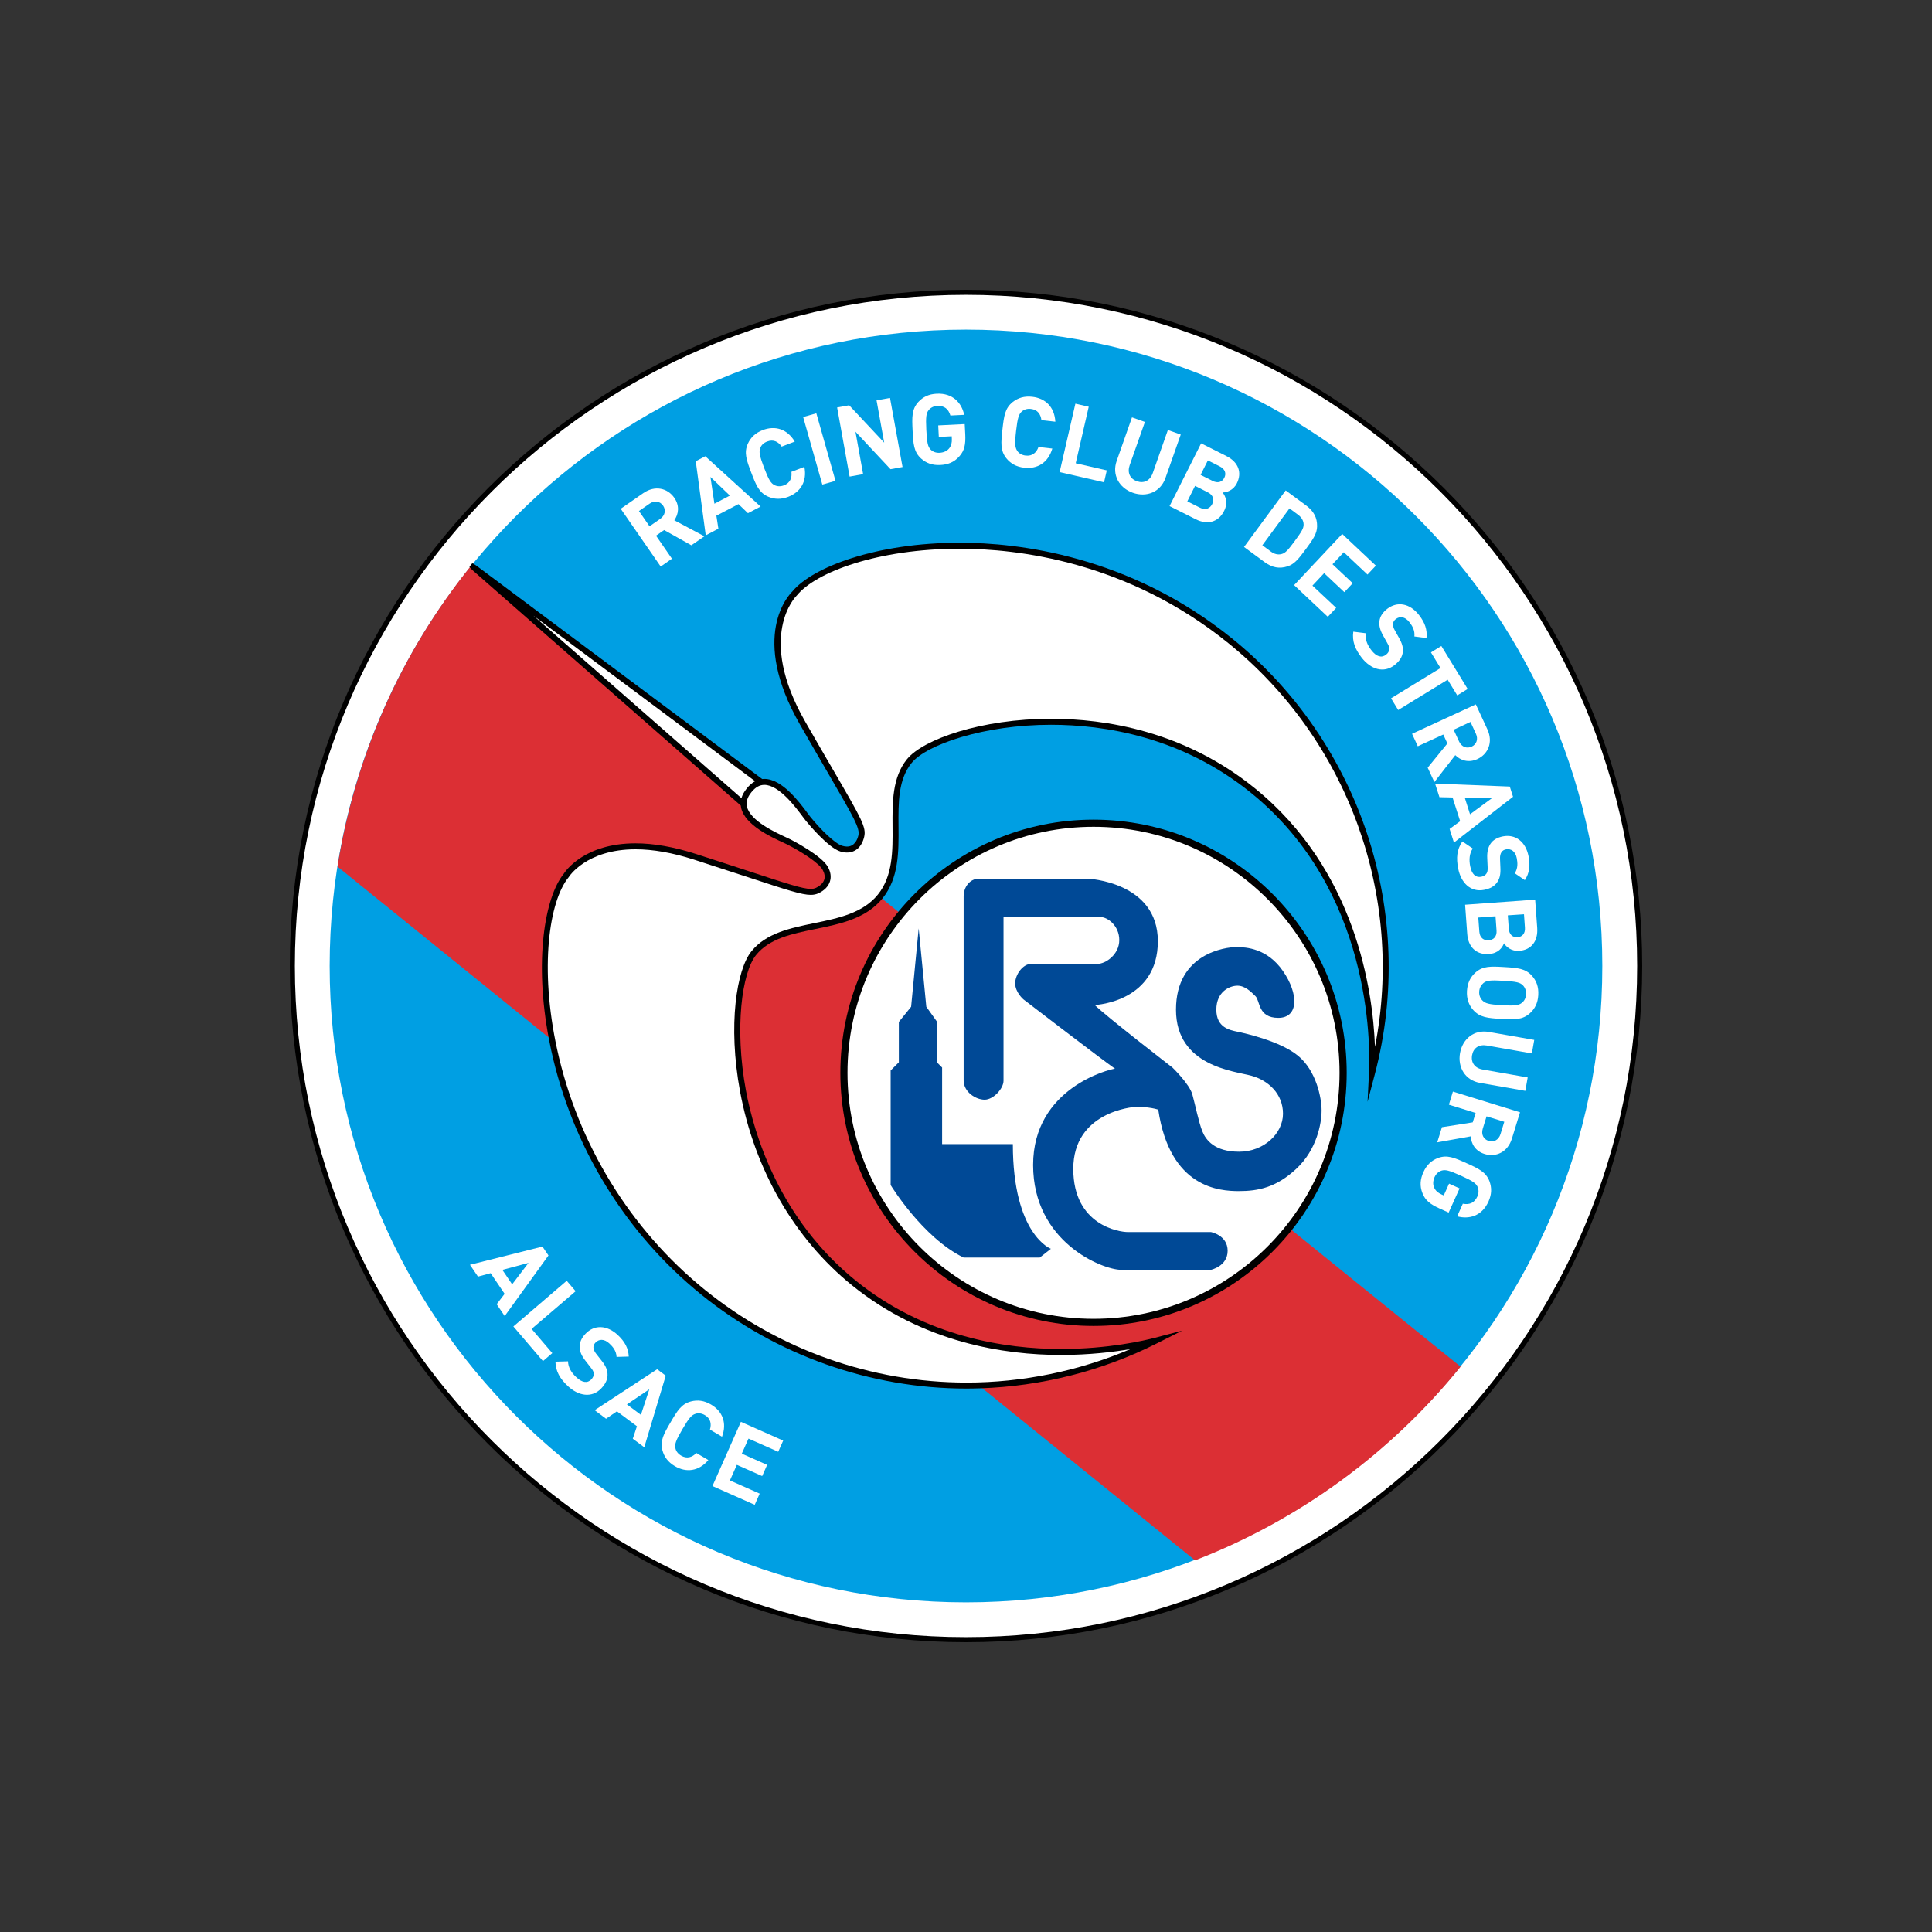 <svg width="160" height="160" viewBox="0 0 160 160" fill="none" xmlns="http://www.w3.org/2000/svg">
<rect x="0" y="0" width="160" height="160" fill="#333333" stroke="none"/>
<g clip-path="url(#clip0_11015_92575)">
<path d="M79.998 24C49.122 24 24 49.122 24 79.998C24 110.878 49.122 136 79.998 136C110.878 136 136 110.878 136 79.998C136 49.122 110.878 24 79.998 24Z" fill="black"/>
<path d="M79.999 24.418C49.353 24.418 24.419 49.353 24.419 79.998C24.419 110.647 49.353 135.582 79.999 135.582C110.647 135.582 135.582 110.647 135.582 79.998C135.582 49.353 110.647 24.418 79.999 24.418Z" fill="white"/>
<path d="M79.999 132.699C109.103 132.699 132.697 109.104 132.697 79.999C132.697 50.893 109.103 27.299 79.999 27.299C50.895 27.299 27.302 50.893 27.302 79.999C27.302 109.104 50.895 132.699 79.999 132.699Z" fill="#009FE3"/>
<path d="M38.992 46.874C33.197 54.065 29.391 62.65 27.954 71.772L98.969 129.221C107.576 125.891 115.158 120.361 120.96 113.184L38.992 46.874Z" fill="#DC2F34"/>
<path d="M42.414 106.364L41.604 105.167L43.767 104.588L42.414 106.364ZM44.923 103.235L38.919 104.744L39.583 105.723L40.634 105.439L41.79 107.151L41.133 108.012L41.797 108.991L45.421 103.971L44.923 103.235Z" fill="white"/>
<path d="M47.672 106.934L46.933 106.069L42.515 109.853L44.966 112.721L45.739 112.06L44.024 110.056L47.672 106.934Z" fill="white"/>
<path d="M50.311 113.777C50.294 113.424 50.152 113.098 49.816 112.681L49.382 112.129C49.227 111.939 49.159 111.759 49.145 111.603C49.135 111.437 49.206 111.302 49.315 111.19C49.589 110.898 50.027 110.851 50.464 111.264C50.745 111.525 51.04 111.871 51.061 112.373L52.071 112.346C52.037 111.654 51.749 111.115 51.166 110.566C50.25 109.705 49.193 109.708 48.484 110.464C48.145 110.82 47.986 111.197 48.003 111.583C48.02 111.946 48.169 112.298 48.494 112.705L48.925 113.258C49.111 113.488 49.162 113.604 49.172 113.76C49.179 113.932 49.108 114.092 48.972 114.234C48.654 114.573 48.213 114.519 47.721 114.051C47.331 113.688 47.053 113.258 47.04 112.739L45.999 112.77C46.019 113.583 46.379 114.18 47.02 114.783C47.911 115.624 49.026 115.797 49.799 114.977C50.159 114.597 50.342 114.197 50.311 113.777Z" fill="white"/>
<path d="M53.077 117.173L51.917 116.308L53.775 115.054L53.077 117.173ZM54.422 113.396L49.246 116.786L50.191 117.495L51.09 116.881L52.748 118.118L52.405 119.149L53.355 119.858L55.134 113.928L54.422 113.396Z" fill="white"/>
<path d="M59.794 118.983C60.225 117.827 59.821 116.867 58.882 116.318C58.306 115.979 57.77 115.921 57.228 116.06C56.434 116.267 56.095 116.827 55.536 117.786C54.973 118.742 54.651 119.312 54.858 120.105C55.004 120.647 55.316 121.085 55.895 121.424C56.824 121.969 57.865 121.858 58.662 120.915L57.668 120.332C57.329 120.685 56.892 120.834 56.407 120.549C56.139 120.393 55.977 120.166 55.933 119.922C55.872 119.6 55.953 119.318 56.516 118.359C57.075 117.399 57.282 117.189 57.59 117.088C57.828 117.006 58.102 117.037 58.37 117.193C58.858 117.477 58.933 117.928 58.794 118.396L59.794 118.983Z" fill="white"/>
<path d="M59.001 123.068L62.503 124.621L62.913 123.695L60.449 122.603L61.022 121.312L63.12 122.241L63.53 121.315L61.432 120.386L61.988 119.139L64.449 120.23L64.859 119.305L61.357 117.752L59.001 123.068Z" fill="white"/>
<path d="M52.915 42.32L53.796 41.71C54.203 41.428 54.654 41.503 54.912 41.872C55.166 42.242 55.078 42.689 54.671 42.974L53.79 43.584L52.915 42.32ZM55.647 46.27L54.329 44.361L55 43.896L57.254 45.157L58.336 44.412L55.841 43.086C56.186 42.598 56.309 41.9 55.844 41.228C55.291 40.428 54.254 40.164 53.278 40.835L51.406 42.133L54.715 46.917L55.647 46.27Z" fill="white"/>
<path d="M60.446 41.043L59.165 41.714L58.836 39.5L60.446 41.043ZM59.493 43.782L59.327 42.707L61.158 41.748L61.941 42.5L62.989 41.951L58.409 37.785L57.619 38.198L58.446 44.334L59.493 43.782Z" fill="white"/>
<path d="M63.605 41.126C64.12 41.35 64.656 41.38 65.28 41.143C66.287 40.757 66.853 39.878 66.615 38.665L65.541 39.075C65.602 39.56 65.446 39.994 64.92 40.197C64.629 40.306 64.351 40.289 64.134 40.173C63.846 40.021 63.676 39.78 63.279 38.743C62.883 37.705 62.849 37.41 62.961 37.105C63.045 36.871 63.242 36.675 63.534 36.566C64.059 36.363 64.459 36.587 64.734 36.987L65.819 36.573C65.185 35.515 64.185 35.23 63.171 35.617C62.544 35.858 62.167 36.237 61.934 36.746C61.598 37.495 61.822 38.109 62.218 39.146C62.615 40.184 62.856 40.79 63.605 41.126Z" fill="white"/>
<path d="M69.192 39.822L67.606 34.228L66.514 34.537L68.101 40.131L69.192 39.822Z" fill="white"/>
<path d="M71.48 39.267L70.846 35.755L73.748 38.857L74.745 38.677L73.707 32.954L72.592 33.154L73.226 36.66L70.324 33.565L69.327 33.744L70.361 39.47L71.48 39.267Z" fill="white"/>
<path d="M76.283 37.976C76.703 38.349 77.202 38.542 77.863 38.511C78.483 38.481 79.012 38.298 79.47 37.769C79.873 37.308 79.978 36.809 79.938 35.969L79.894 35.121L77.7 35.23L77.748 36.186L78.816 36.131L78.826 36.345C78.843 36.647 78.782 36.911 78.605 37.132C78.436 37.345 78.165 37.481 77.812 37.498C77.504 37.515 77.253 37.413 77.073 37.233C76.849 36.999 76.768 36.718 76.714 35.606C76.659 34.497 76.71 34.216 76.91 33.962C77.073 33.765 77.31 33.633 77.619 33.616C78.198 33.589 78.548 33.863 78.707 34.413L79.85 34.355C79.646 33.385 78.924 32.538 77.571 32.605C76.91 32.636 76.429 32.88 76.049 33.294C75.5 33.901 75.524 34.555 75.578 35.663C75.635 36.772 75.676 37.426 76.283 37.976Z" fill="white"/>
<path d="M84.823 38.736C85.894 38.858 86.799 38.336 87.148 37.149L86.002 37.02C85.836 37.478 85.497 37.793 84.938 37.729C84.629 37.695 84.389 37.552 84.25 37.349C84.067 37.081 84.022 36.786 84.148 35.684C84.273 34.579 84.379 34.305 84.616 34.084C84.802 33.915 85.067 33.83 85.372 33.867C85.935 33.928 86.186 34.311 86.246 34.796L87.399 34.925C87.325 33.691 86.569 32.982 85.487 32.86C84.823 32.786 84.311 32.949 83.87 33.294C83.226 33.803 83.144 34.454 83.019 35.556C82.897 36.661 82.829 37.308 83.341 37.953C83.694 38.386 84.158 38.661 84.823 38.736Z" fill="white"/>
<path d="M91.659 38.956L89.086 38.366L90.164 33.685L89.059 33.43L87.753 39.099L91.432 39.943L91.659 38.956Z" fill="white"/>
<path d="M93.817 40.81C94.943 41.207 96.106 40.756 96.516 39.593L97.784 35.989L96.719 35.613L95.465 39.183C95.241 39.813 94.733 40.057 94.153 39.854C93.576 39.651 93.339 39.142 93.56 38.512L94.817 34.945L93.746 34.565L92.478 38.173C92.068 39.335 92.692 40.413 93.817 40.81Z" fill="white"/>
<path d="M100.028 40.772C100.489 41.002 100.563 41.399 100.387 41.748C100.211 42.097 99.845 42.281 99.387 42.05L98.329 41.518L98.97 40.24L100.028 40.772ZM100.031 38.131L101.021 38.629C101.452 38.846 101.574 39.209 101.394 39.565C101.214 39.924 100.852 40.043 100.421 39.826L99.428 39.328L100.031 38.131ZM99.034 43.006C99.96 43.471 100.889 43.281 101.377 42.308C101.726 41.616 101.489 41.087 101.248 40.782C101.574 40.789 102.14 40.609 102.428 40.033C102.876 39.141 102.57 38.273 101.557 37.765L99.472 36.717L96.858 41.911L99.034 43.006Z" fill="white"/>
<path d="M106.789 42.103L107.488 42.619C107.796 42.846 107.946 43.11 107.959 43.412C107.979 43.741 107.779 44.049 107.237 44.788C106.695 45.524 106.457 45.806 106.135 45.883C105.844 45.961 105.545 45.897 105.237 45.67L104.542 45.154L106.789 42.103ZM106.634 46.901C107.22 46.711 107.579 46.236 108.152 45.463C108.722 44.687 109.071 44.199 109.078 43.585C109.085 42.873 108.803 42.331 108.166 41.859L106.474 40.615L103.026 45.297L104.715 46.541C105.352 47.012 105.956 47.121 106.634 46.901Z" fill="white"/>
<path d="M109.962 51.08L110.657 50.341L108.691 48.497L109.66 47.466L111.332 49.039L112.027 48.3L110.352 46.727L111.288 45.734L113.251 47.582L113.945 46.843L111.155 44.218L107.172 48.456L109.962 51.08Z" fill="white"/>
<path d="M114.888 53.252C115.038 53.509 115.068 53.628 115.054 53.784C115.031 53.957 114.939 54.102 114.783 54.221C114.414 54.506 113.987 54.384 113.573 53.848C113.247 53.428 113.037 52.96 113.105 52.441L112.074 52.312C111.966 53.119 112.227 53.763 112.766 54.462C113.519 55.431 114.59 55.777 115.482 55.086C115.895 54.764 116.139 54.401 116.177 53.98C116.214 53.628 116.122 53.285 115.858 52.821L115.516 52.207C115.39 51.994 115.349 51.807 115.366 51.651C115.38 51.485 115.471 51.363 115.594 51.268C115.909 51.024 116.35 51.044 116.719 51.523C116.956 51.824 117.19 52.211 117.133 52.709L118.136 52.841C118.211 52.153 118.011 51.573 117.523 50.943C116.753 49.946 115.705 49.787 114.885 50.421C114.498 50.722 114.281 51.065 114.237 51.451C114.197 51.814 114.292 52.187 114.546 52.638L114.888 53.252Z" fill="white"/>
<path d="M115.2 57.831L115.793 58.8L119.888 56.291L120.682 57.587L121.546 57.058L119.366 53.498L118.505 54.027L119.295 55.325L115.2 57.831Z" fill="white"/>
<path d="M121.778 59.788L122.226 60.761C122.436 61.212 122.283 61.642 121.877 61.832C121.466 62.019 121.043 61.856 120.832 61.405L120.385 60.432L121.778 59.788ZM117.415 61.802L119.524 60.829L119.866 61.571L118.235 63.575L118.788 64.768L120.52 62.538C120.941 62.965 121.609 63.205 122.351 62.863C123.233 62.453 123.673 61.476 123.178 60.402L122.222 58.334L116.94 60.771L117.415 61.802Z" fill="white"/>
<path d="M123.542 66.112L121.741 67.434L121.304 66.058L123.542 66.112ZM119.209 66.02L120.294 66.044L120.924 68.01L120.05 68.651L120.409 69.78L125.301 65.986L125.033 65.139L118.846 64.895L119.209 66.02Z" fill="white"/>
<path d="M124.469 69.265C123.988 69.36 123.638 69.567 123.425 69.892C123.228 70.197 123.143 70.57 123.167 71.089L123.198 71.791C123.211 72.089 123.187 72.211 123.103 72.343C123.008 72.486 122.859 72.574 122.665 72.611C122.208 72.699 121.882 72.398 121.753 71.73C121.652 71.211 121.679 70.696 121.967 70.269L121.106 69.686C120.645 70.357 120.591 71.052 120.757 71.916C120.991 73.12 121.794 73.91 122.899 73.696C123.415 73.598 123.798 73.381 124.018 73.022C124.208 72.727 124.282 72.381 124.255 71.845L124.225 71.143C124.211 70.896 124.259 70.713 124.34 70.581C124.432 70.438 124.567 70.37 124.72 70.34C125.113 70.265 125.496 70.479 125.611 71.072C125.683 71.452 125.72 71.899 125.445 72.32L126.279 72.889C126.659 72.309 126.74 71.703 126.588 70.916C126.347 69.682 125.486 69.069 124.469 69.265Z" fill="white"/>
<path d="M123.852 75.882L123.937 77.065C123.974 77.577 123.676 77.845 123.283 77.872C122.893 77.899 122.551 77.678 122.513 77.167L122.425 75.987L123.852 75.882ZM126.209 75.712L126.287 76.821C126.324 77.299 126.073 77.587 125.673 77.618C125.276 77.648 124.985 77.397 124.951 76.916L124.869 75.807L126.209 75.712ZM121.51 77.353C121.584 78.387 122.225 79.089 123.31 79.007C124.083 78.953 124.419 78.479 124.554 78.116C124.714 78.397 125.161 78.794 125.805 78.746C126.799 78.675 127.385 77.967 127.304 76.834L127.134 74.505L121.333 74.926L121.51 77.353Z" fill="white"/>
<path d="M126.03 83.055C125.772 83.251 125.491 83.309 124.382 83.245C123.274 83.18 123.009 83.092 122.775 82.865C122.599 82.692 122.48 82.431 122.501 82.119C122.518 81.811 122.663 81.566 122.86 81.404C123.118 81.207 123.389 81.156 124.501 81.224C125.609 81.288 125.884 81.37 126.115 81.594C126.294 81.777 126.399 82.038 126.382 82.346C126.365 82.658 126.226 82.902 126.03 83.055ZM124.565 80.088C123.457 80.024 122.802 79.993 122.192 80.539C121.775 80.909 121.528 81.394 121.487 82.061C121.45 82.729 121.643 83.234 122.009 83.648C122.555 84.258 123.206 84.316 124.318 84.38C125.426 84.441 126.081 84.465 126.691 83.919C127.105 83.55 127.355 83.075 127.393 82.407C127.433 81.736 127.24 81.227 126.874 80.814C126.328 80.2 125.674 80.153 124.565 80.088Z" fill="white"/>
<path d="M120.912 87.216C120.705 88.389 121.339 89.464 122.553 89.678L126.32 90.339L126.516 89.227L122.787 88.573C122.129 88.457 121.804 87.996 121.909 87.389C122.017 86.786 122.478 86.471 123.136 86.586L126.862 87.24L127.059 86.121L123.292 85.46C122.078 85.247 121.119 86.04 120.912 87.216Z" fill="white"/>
<path d="M122.795 93.472L123.11 92.451L124.578 92.902L124.263 93.926C124.114 94.4 123.714 94.617 123.286 94.485C122.856 94.353 122.649 93.95 122.795 93.472ZM119.991 91.485L122.205 92.17L121.964 92.949L119.415 93.349L119.025 94.604L121.805 94.106C121.832 94.706 122.168 95.329 122.951 95.57C123.876 95.858 124.859 95.424 125.209 94.295L125.88 92.115L120.323 90.4L119.991 91.485Z" fill="white"/>
<path d="M121.459 96.333C120.446 95.875 119.849 95.614 119.079 95.902C118.557 96.106 118.154 96.462 117.883 97.065C117.628 97.631 117.547 98.187 117.811 98.835C118.039 99.404 118.432 99.723 119.198 100.072L119.971 100.421L120.876 98.418L120.005 98.025L119.564 99.001L119.371 98.913C119.096 98.787 118.886 98.614 118.771 98.353C118.659 98.106 118.662 97.804 118.805 97.482C118.934 97.201 119.14 97.024 119.381 96.946C119.693 96.852 119.981 96.909 120.992 97.367C122.005 97.824 122.229 97.997 122.368 98.292C122.466 98.526 122.476 98.801 122.351 99.082C122.11 99.611 121.707 99.794 121.144 99.686L120.676 100.73C121.632 100.991 122.714 100.737 123.273 99.499C123.544 98.896 123.544 98.36 123.354 97.835C123.063 97.065 122.473 96.79 121.459 96.333Z" fill="white"/>
<path d="M39.134 47.223L61.346 66.71C61.353 66.781 61.363 66.852 61.38 66.92C61.712 68.33 63.858 69.32 64.889 69.791C65.042 69.866 65.167 69.924 65.252 69.964C66.418 70.568 67.818 71.469 68.13 72.039C68.293 72.334 68.337 72.609 68.259 72.853C68.171 73.124 67.937 73.355 67.578 73.527C67.449 73.588 67.313 73.615 67.144 73.615C66.479 73.615 65.198 73.195 62.106 72.178C60.902 71.785 59.421 71.297 57.593 70.71C55.797 70.134 54.129 69.842 52.633 69.842C48.386 69.842 46.826 72.141 46.677 72.375C45.1 74.341 44.226 79.606 45.463 86.075C45.524 86.383 45.585 86.692 45.653 87.003C47.396 94.96 51.803 102.134 58.068 107.206C64.269 112.23 72.073 114.996 80.04 114.996C80.413 114.996 80.782 114.986 81.155 114.976C86.241 114.813 91.282 113.535 95.808 111.254L97.91 110.196L95.635 110.792C94.808 111.009 91.811 111.718 87.871 111.718C83.305 111.718 76.646 110.735 70.873 106.06C64.55 100.941 62.458 93.987 61.773 90.299C60.814 85.118 61.448 80.535 62.614 79.091C63.73 77.714 65.577 77.335 67.537 76.935C69.595 76.514 71.727 76.077 73.083 74.402L73.087 74.399C74.443 72.721 74.429 70.547 74.412 68.442C74.395 66.445 74.382 64.557 75.5 63.181C76.731 61.662 81.491 60.021 87.041 60.021C91.421 60.021 97.845 60.997 103.595 65.652C113.576 73.738 113.491 86.427 113.372 88.888L113.257 91.245L113.857 88.963C117.352 75.687 112.718 61.526 102.052 52.888C93.519 45.979 84.254 44.945 79.491 44.945C72.544 44.945 67.259 46.979 65.615 48.989C65.337 49.257 62.051 52.678 66.255 60.011C67.211 61.682 67.995 63.028 68.632 64.123C70.73 67.734 71.229 68.591 71.086 69.191C71.005 69.534 70.771 70.11 70.137 70.11C70.015 70.11 69.883 70.086 69.747 70.046C69.124 69.856 67.947 68.676 67.12 67.662C67.062 67.588 66.981 67.479 66.879 67.344C66.194 66.421 64.767 64.506 63.303 64.506C63.242 64.506 63.18 64.51 63.123 64.516L39.446 46.84C39.395 46.802 39.164 46.648 39.106 46.652C39.032 46.743 38.957 46.838 38.882 46.93C38.889 46.998 39.106 47.181 39.134 47.223Z" fill="black"/>
<path d="M61.827 65.319L61.861 65.275C62.068 65.02 62.295 64.827 62.536 64.698L44.181 50.992L61.403 66.102C61.478 65.837 61.62 65.576 61.827 65.319Z" fill="white"/>
<path d="M63.302 65C62.912 65 62.566 65.193 62.248 65.586L62.214 65.627C61.885 66.034 61.773 66.417 61.861 66.807C62.136 67.983 64.211 68.936 65.096 69.343C65.258 69.417 65.391 69.482 65.482 69.526C65.743 69.661 68.049 70.868 68.564 71.797C68.794 72.211 68.852 72.628 68.73 73.004C68.601 73.408 68.276 73.743 67.791 73.974C67.594 74.065 67.387 74.109 67.147 74.109C66.401 74.109 65.187 73.713 61.953 72.648C60.749 72.255 59.271 71.77 57.441 71.18C55.695 70.621 54.078 70.336 52.633 70.336C48.528 70.336 47.107 72.624 47.094 72.648L47.073 72.675C45.487 74.632 44.656 80.144 46.138 86.897C47.856 94.746 52.203 101.821 58.38 106.821C64.492 111.775 72.184 114.5 80.04 114.5C84.694 114.5 89.349 113.544 93.617 111.727C92.183 111.971 90.186 112.212 87.874 112.212C83.223 112.215 76.449 111.212 70.561 106.445C65.784 102.577 62.492 96.875 61.288 90.389C60.265 84.87 61.007 80.29 62.231 78.781C63.455 77.266 65.479 76.852 67.435 76.452C69.411 76.045 71.456 75.628 72.7 74.089C73.947 72.55 73.934 70.465 73.917 68.448C73.903 66.451 73.886 64.383 75.114 62.871C76.446 61.227 81.27 59.525 87.04 59.525C91.499 59.525 98.045 60.522 103.907 65.268C112.28 72.048 113.698 81.998 113.87 86.697C116.311 74.248 111.684 61.325 101.74 53.273C93.326 46.459 84.189 45.442 79.49 45.442C72.686 45.442 67.547 47.388 65.991 49.313L65.967 49.337C65.933 49.371 62.604 52.643 66.686 59.765C67.642 61.433 68.425 62.779 69.062 63.874C71.347 67.807 71.757 68.512 71.567 69.309C71.371 70.133 70.849 70.604 70.137 70.604C69.964 70.604 69.784 70.573 69.601 70.519C68.581 70.207 66.923 68.204 66.737 67.973C66.675 67.898 66.587 67.783 66.482 67.641C65.896 66.851 64.516 65 63.302 65Z" fill="white"/>
<path d="M111.528 88.844C111.528 77.286 102.123 67.88 90.561 67.88C79 67.88 69.595 77.286 69.595 88.844C69.595 100.405 79 109.81 90.561 109.81C102.123 109.81 111.528 100.405 111.528 88.844Z" fill="black"/>
<path d="M90.561 68.472C79.326 68.472 70.186 77.612 70.186 88.844C70.186 100.079 79.326 109.219 90.561 109.219C101.796 109.219 110.936 100.079 110.936 88.844C110.936 77.612 101.796 68.472 90.561 68.472Z" fill="white"/>
<path d="M102.604 98.642C104.187 98.642 105.702 98.35 107.381 96.77C109.059 95.187 109.449 93.024 109.449 91.96C109.449 90.895 108.994 88.668 107.509 87.441C106.025 86.213 103.089 85.569 102.475 85.44C101.861 85.308 100.732 85.115 100.732 83.616C100.732 82.115 101.844 81.63 102.475 81.63C103.106 81.63 103.587 82.115 103.977 82.501C104.363 82.888 104.17 84.294 105.865 84.294C107.56 84.294 107.56 82.308 106.252 80.419C104.946 78.531 103.2 78.433 102.377 78.433C101.556 78.433 97.39 78.918 97.39 83.616C97.39 88.312 102.231 88.698 103.638 89.088C105.041 89.475 106.252 90.587 106.252 92.234C106.252 93.882 104.655 95.38 102.621 95.38C100.587 95.38 99.861 94.414 99.57 93.685C99.278 92.96 98.986 91.509 98.746 90.638C98.505 89.766 97.098 88.41 97.098 88.41C97.098 88.41 91.579 84.149 90.66 83.227C90.901 83.227 95.888 82.888 95.888 77.948C95.888 73.012 90.08 72.768 90.08 72.768H81.073C80.296 72.768 79.805 73.493 79.805 74.222V89.475C79.805 90.441 80.815 91.072 81.54 91.072C82.266 91.072 83.107 90.153 83.107 89.505V75.948H91.145C91.725 75.948 92.694 76.66 92.694 77.853C92.694 79.05 91.565 79.823 90.887 79.823H85.398C84.721 79.823 84.073 80.694 84.073 81.436C84.073 82.179 84.751 82.759 84.751 82.759C84.751 82.759 91.016 87.569 92.338 88.505C91.918 88.539 85.558 90.088 85.558 96.479C85.558 102.869 91.304 105.161 92.854 105.161H100.281C100.281 105.161 101.668 104.873 101.668 103.581C101.668 102.29 100.281 102.032 100.281 102.032H93.372C92.759 102.032 88.884 101.517 88.884 96.801C88.884 92.088 93.789 91.668 94.081 91.668C94.372 91.668 95.179 91.668 95.922 91.895C96.891 98.415 101.021 98.642 102.604 98.642Z" fill="#004996"/>
<path d="M83.88 94.751H78.022V88.408L77.612 87.998V84.632L76.713 83.374L76.082 76.885L75.455 83.374L74.438 84.632V87.975L73.76 88.653V98.142C73.76 98.142 76.408 102.498 79.805 104.146H86.107L87.029 103.42C87.029 103.42 83.88 102.257 83.88 94.751Z" fill="#004996"/>
</g>
<defs>
<clipPath id="clip0_11015_92575">
<rect width="112" height="112" fill="white" transform="translate(24 24)"/>
</clipPath>
</defs>
</svg>

